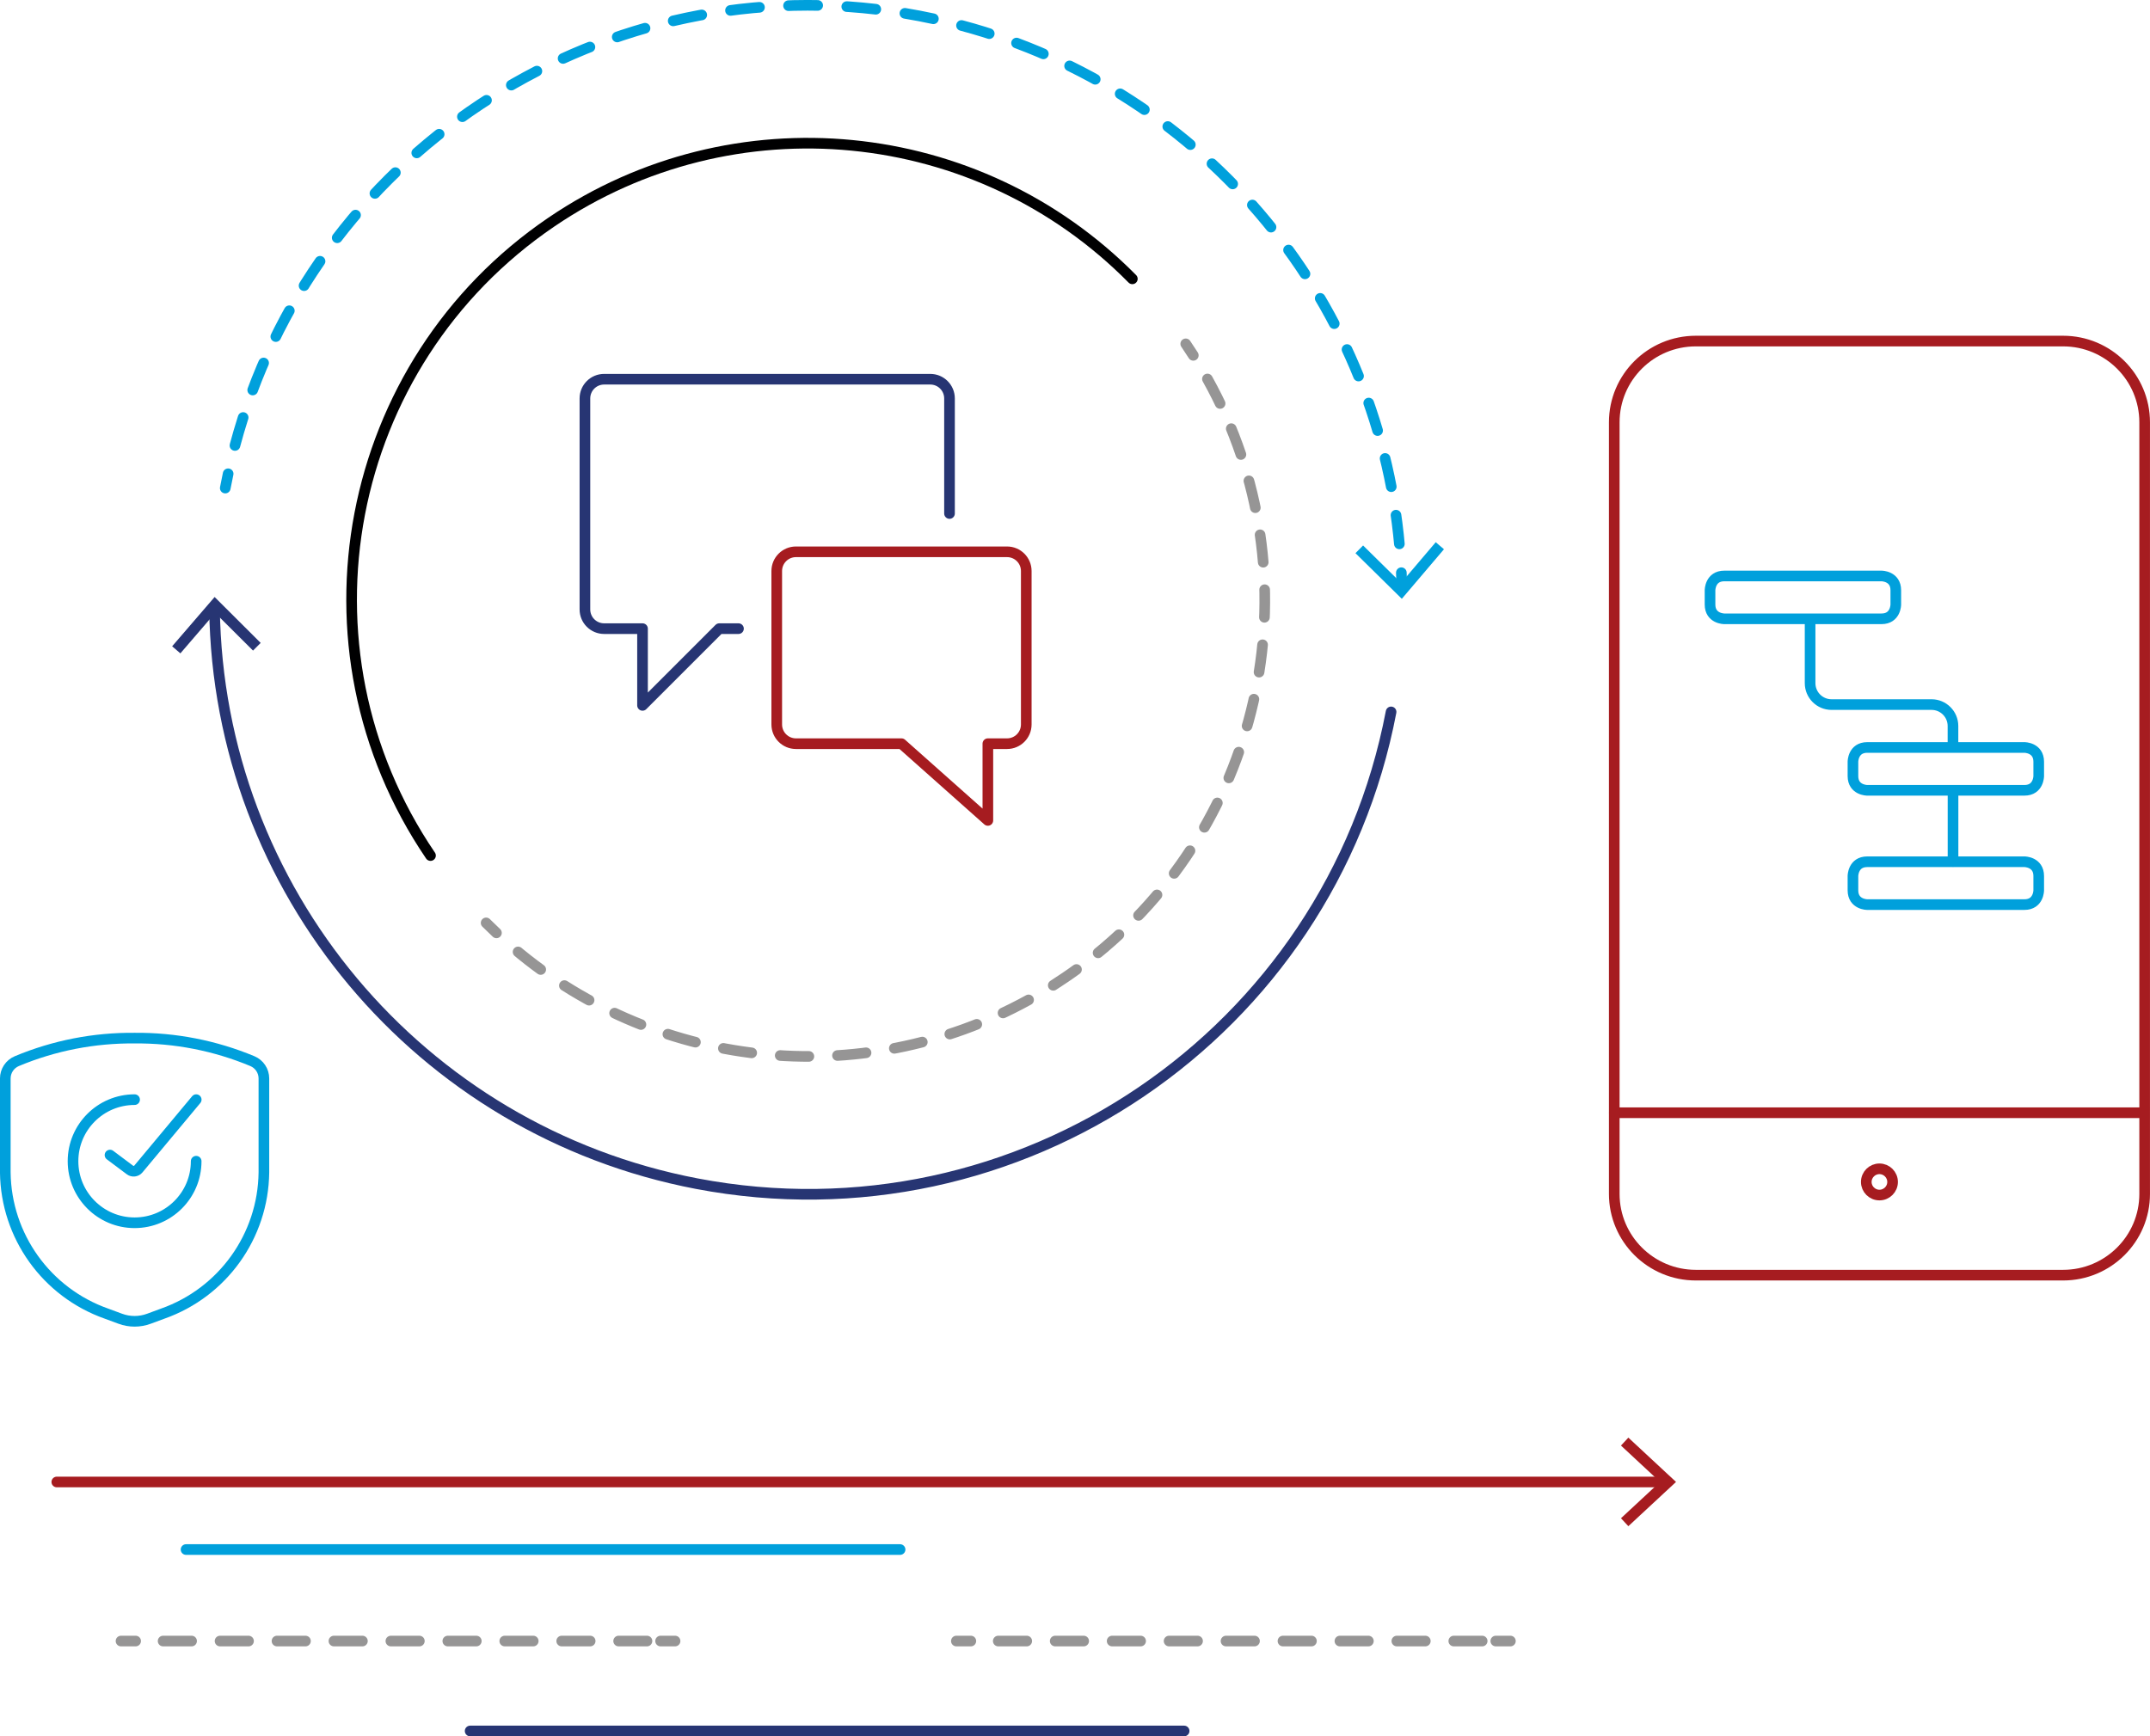 <?xml version="1.0" encoding="UTF-8"?> <svg xmlns="http://www.w3.org/2000/svg" id="Layer_2" viewBox="0 0 454.61 367.2"><defs><style>.cls-1{fill:#00a0dc;}.cls-1,.cls-2,.cls-3{stroke-width:0px;}.cls-4{stroke-dasharray:0 0 6.06 6.06;}.cls-4,.cls-5,.cls-6,.cls-7,.cls-8,.cls-9,.cls-10,.cls-11,.cls-12,.cls-13,.cls-14{fill:none;stroke-width:2.25px;}.cls-4,.cls-5,.cls-6,.cls-7,.cls-8,.cls-9,.cls-10,.cls-11,.cls-12,.cls-14{stroke-linecap:round;stroke-linejoin:round;}.cls-4,.cls-5,.cls-7,.cls-12{stroke:#969595;}.cls-5{stroke-dasharray:0 0 6.02 6.02;}.cls-6{stroke-dasharray:0 0 6.16 6.16;}.cls-6,.cls-10,.cls-14{stroke:#00a0dc;}.cls-2{fill:#a61c20;}.cls-8{stroke:#000001;}.cls-9,.cls-13{stroke:#a61c20;}.cls-11{stroke:#273573;}.cls-12{stroke-dasharray:0 0 5.83 5.83;}.cls-3{fill:#273573;}.cls-14{stroke-dasharray:0 0 6.11 6.11;}</style></defs><g id="Layer_1-2"><path class="cls-10" d="M1.12,228.08v19.88c.16,13.46,8.7,25.38,21.4,29.86l2.92,1.08c1.95.72,4.09.72,6.04,0l2.92-1.08c12.69-4.47,21.24-16.4,21.4-29.86v-19.88c0-1.6-.96-3.04-2.43-3.66-7.89-3.29-16.36-4.95-24.91-4.87-8.55-.08-17.02,1.57-24.91,4.87-1.47.62-2.43,2.06-2.43,3.66ZM23.26,244.28l4.22,3.16c.55.42,1.34.32,1.78-.21l12.23-14.67M41.48,245.58c0,7.19-5.83,13.02-13.02,13.02s-13.02-5.83-13.02-13.02,5.83-13.02,13.02-13.02"></path><line class="cls-9" x1="12.01" y1="313.42" x2="351.92" y2="313.42"></line><polygon class="cls-2" points="344.31 322.77 342.75 321.09 351.02 313.41 342.75 305.72 344.31 304.04 354.39 313.41 344.31 322.77"></polygon><line class="cls-10" x1="39.34" y1="327.71" x2="190.32" y2="327.71"></line><line class="cls-11" x1="99.41" y1="366.08" x2="250.38" y2="366.08"></line><line class="cls-7" x1="25.59" y1="347.06" x2="28.68" y2="347.06"></line><line class="cls-5" x1="34.49" y1="347.06" x2="136.8" y2="347.06"></line><path class="cls-7" d="M202.22,347.06h3.06M139.68,347.06h3.06"></path><line class="cls-5" x1="211.08" y1="347.06" x2="313.4" y2="347.06"></line><line class="cls-7" x1="316.28" y1="347.06" x2="319.37" y2="347.06"></line><path class="cls-6" d="M49.68,94.21C65.95,33.19,125.46-6.48,188.3,2.35"></path><path class="cls-14" d="M203.31,5.39c51.79,13.8,89.19,59.16,92.83,112.68"></path><path class="cls-10" d="M296.31,121.12c.04,1.02.08,2.03.1,3.05M191.34,2.82c1.01.17,2.02.35,3.03.54,1,.19,2,.39,2.99.61M47.63,103.22c.19-1.01.4-2.02.61-3.02"></path><polygon class="cls-1" points="286.61 116.99 288.22 115.36 296.26 123.28 303.58 114.67 305.32 116.16 296.41 126.64 286.61 116.99"></polygon><path class="cls-11" d="M294.14,150.56c-12.99,68.1-78.72,112.77-146.81,99.77-58.65-11.2-101.18-62.12-101.97-121.61"></path><polygon class="cls-3" points="55.12 135.97 53.5 137.59 45.5 129.62 38.14 138.18 36.4 136.68 45.38 126.26 55.12 135.97"></polygon><path class="cls-12" d="M255.31,80.15c23.08,41.46,12.45,93.99-25.35,123.14"></path><path class="cls-4" d="M217.49,211.47c-35.5,19.57-79.73,14.82-110.28-12.14"></path><path class="cls-7" d="M104.97,197.29c-.73-.69-1.46-1.39-2.18-2.11M227.62,205.04c-.78.57-1.58,1.13-2.38,1.67-.84.57-1.68,1.12-2.53,1.67M250.72,72.72c.55.81,1.08,1.62,1.6,2.43"></path><path class="cls-8" d="M91.03,180.94c-29.94-44.06-18.49-104.04,25.57-133.98,38.48-26.15,90.14-21.1,122.83,12.01"></path><path class="cls-9" d="M436.23,72.13h-77.65c-9.53,0-17.25,7.69-17.25,17.18v163.19c0,9.49,7.73,17.18,17.25,17.18h77.65c9.53,0,17.25-7.69,17.25-17.18V89.31c0-9.49-7.73-17.18-17.25-17.18ZM453.48,235.33h-112.16"></path><path class="cls-13" d="M397.4,252.74c1.53,0,2.78-1.24,2.78-2.77s-1.24-2.78-2.78-2.78M397.4,252.74c-1.53,0-2.78-1.24-2.78-2.77s1.24-2.78,2.78-2.78"></path><path class="cls-11" d="M156.15,132.95h-4.06l-16.23,16.23v-16.23h-8.12c-2.24,0-4.06-1.82-4.06-4.06v-44.63c0-2.24,1.82-4.06,4.06-4.06h68.97c2.24,0,4.06,1.82,4.06,4.06v24.34"></path><path class="cls-9" d="M164.24,153.22c0,2.24,1.82,4.06,4.06,4.06h22.32l18.26,16.23v-16.23h4.06c2.24,0,4.06-1.82,4.06-4.06v-32.46c0-2.24-1.82-4.06-4.06-4.06h-44.64c-2.24,0-4.06,1.82-4.06,4.06v32.46Z"></path><path class="cls-10" d="M382.74,130.88v13.6c0,2.5,2.03,4.53,4.53,4.53h21.15c2.5,0,4.53,2.03,4.53,4.53v4.53M412.96,167.15v15.11M394.82,182.25h33.24s3.02,0,3.02,3.02v3.02s0,3.02-3.02,3.02h-33.24s-3.02,0-3.02-3.02v-3.02s0-3.02,3.02-3.02M394.82,158.08h33.24s3.02,0,3.02,3.02v3.02s0,3.02-3.02,3.02h-33.24s-3.02,0-3.02-3.02v-3.02s0-3.02,3.02-3.02M364.6,121.81h33.24s3.02,0,3.02,3.02v3.02s0,3.02-3.02,3.02h-33.24s-3.02,0-3.02-3.02v-3.02s0-3.02,3.02-3.02"></path></g></svg> 